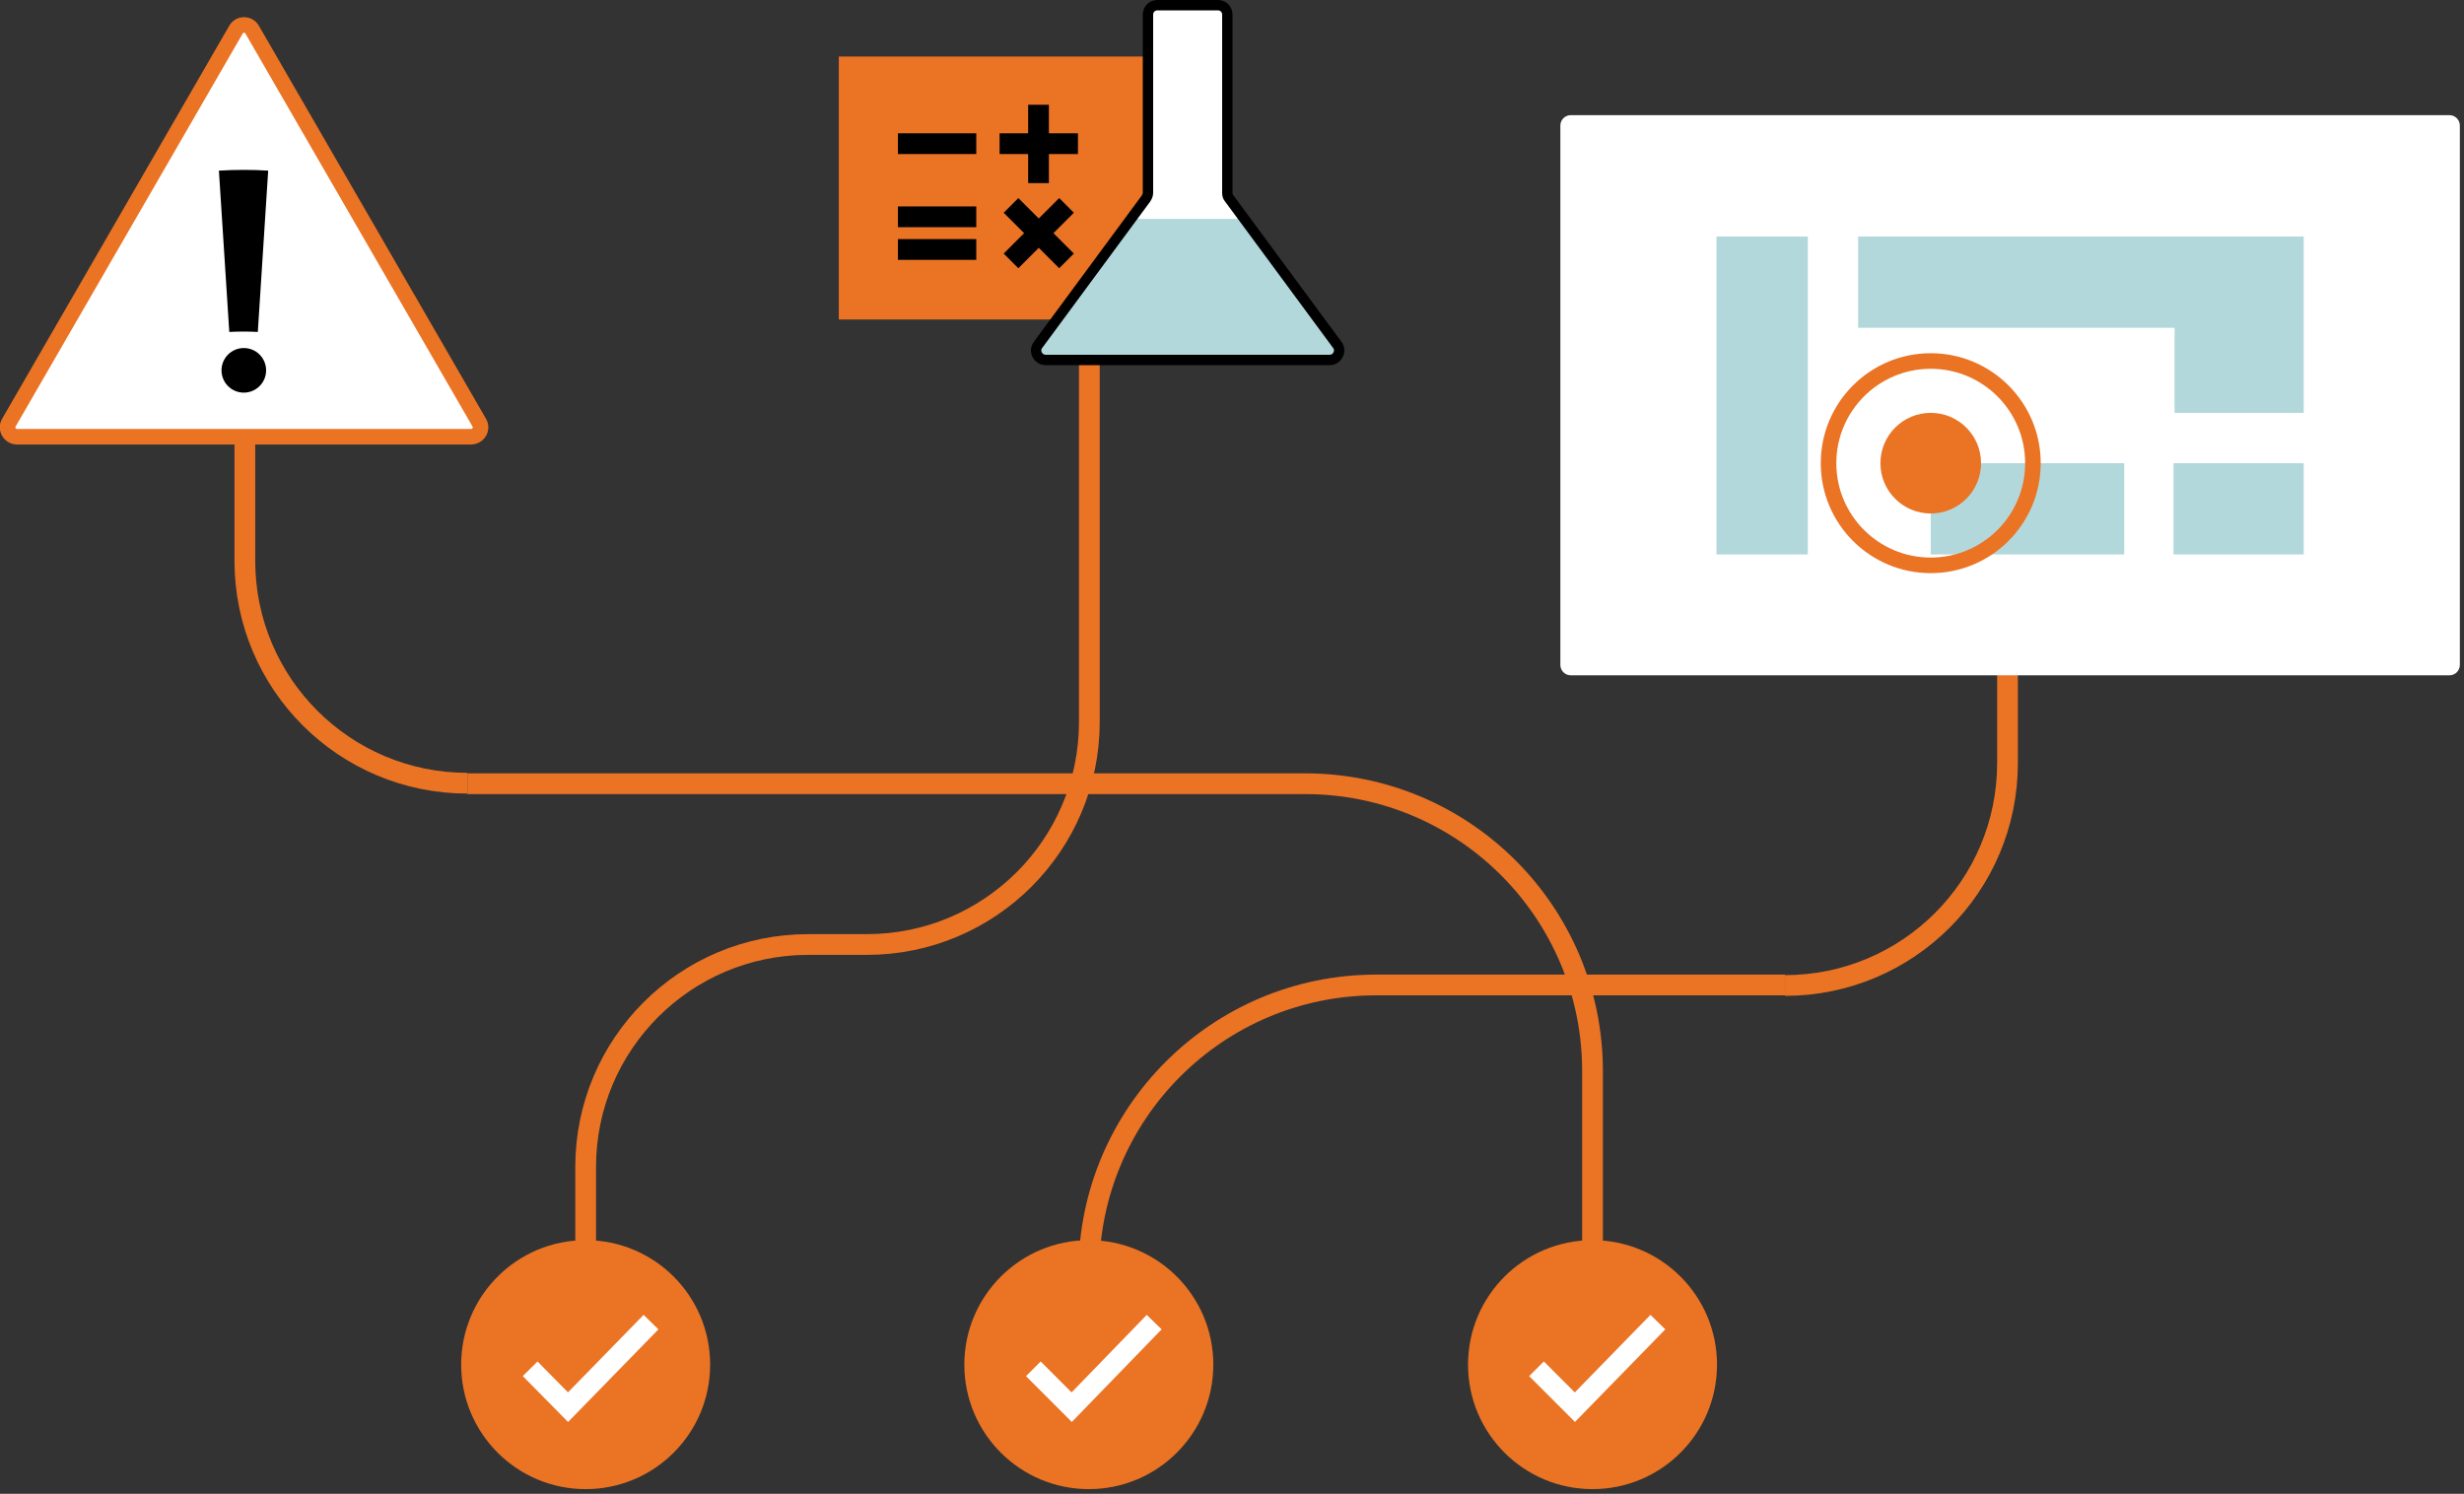 <?xml version="1.0" encoding="UTF-8"?> <svg xmlns="http://www.w3.org/2000/svg" width="475" height="288" viewBox="0 0 475 288" fill="none"><rect x="0" y="0" width="475" height="288" fill="#333333" stroke="none"/><g clip-path="url(#clip0)"><path d="M344.1 190C367.8 190 387 170.8 387 147.1V66.4" stroke="#EA7324" stroke-width="4" stroke-miterlimit="10"></path><path d="M209.9 266.7V245.3C209.9 214.7 234.7 189.9 265.3 189.9H344.1" stroke="#EA7324" stroke-width="4" stroke-miterlimit="10"></path><path d="M472.2 130.2H302.8C301.7 130.2 300.8 129.3 300.8 128.2V24.2C300.8 23.1 301.7 22.2 302.8 22.2H472.2C473.3 22.2 474.2 23.1 474.2 24.2V128.2C474.2 129.3 473.3 130.2 472.2 130.2Z" fill="white"></path><path d="M348.5 45.6H330.9V106.9H348.5V45.6Z" fill="#B3D8DB"></path><path d="M444.1 79.6H419.2V63.2H358.2V45.6H444.1V79.6Z" fill="#B3D8DB"></path><path d="M409.5 89.3H372.2V106.9H409.5V89.3Z" fill="#B3D8DB"></path><path d="M444.1 89.3H419V106.9H444.1V89.3Z" fill="#B3D8DB"></path><path d="M372.2 109C383.08 109 391.9 100.18 391.9 89.3C391.9 78.42 383.08 69.6 372.2 69.6C361.32 69.6 352.5 78.42 352.5 89.3C352.5 100.18 361.32 109 372.2 109Z" stroke="#EA7324" stroke-width="3" stroke-miterlimit="10"></path><path d="M372.2 99C377.557 99 381.9 94.657 381.9 89.3C381.9 83.943 377.557 79.6 372.2 79.6C366.843 79.6 362.5 83.943 362.5 89.3C362.5 94.657 366.843 99 372.2 99Z" fill="#EA7324"></path><path d="M90.1 151C66.4 151 47.2 131.8 47.2 108.1V27.5" stroke="#EA7324" stroke-width="4" stroke-miterlimit="10"></path><path d="M307 263.1V206.5C307 175.9 282.2 151.1 251.6 151.1H90.1" stroke="#EA7324" stroke-width="4" stroke-miterlimit="10"></path><path d="M45.5 5.7C46.2 4.5 47.9 4.5 48.6 5.7L70.5 43.6L92.4 81.5C93.1 82.7 92.2 84.2 90.8 84.2H47H3.3C1.9 84.2 1 82.7 1.7 81.5L23.6 43.6L45.5 5.7Z" fill="white" stroke="#EA7324" stroke-width="3" stroke-miterlimit="10"></path><path d="M51.7 32.9C51 43.3 50.4 53.6 49.7 64C47.9 63.9 46.1 63.9 44.2 64C43.5 53.6 42.9 43.3 42.2 32.9C45.5 32.7 48.6 32.7 51.7 32.9Z" fill="black"></path><path d="M47 75.7C49.375 75.7 51.3 73.775 51.3 71.4C51.3 69.025 49.375 67.1 47 67.1C44.625 67.1 42.7 69.025 42.7 71.4C42.7 73.775 44.625 75.7 47 75.7Z" fill="black"></path><path d="M112.9 263.1V225C112.9 201.3 132.1 182.1 155.8 182.1H167.1C190.8 182.1 210 162.9 210 139.2V58.6" stroke="#EA7324" stroke-width="4" stroke-miterlimit="10"></path><path d="M230.2 10.9H161.7V61.6H230.2V10.9Z" fill="#EA7324"></path><path d="M229 69.4H201.6C200.1 69.4 199.2 67.7 200.1 66.5L220.9 38.3C221.1 38 221.3 37.6 221.3 37.2V2.8C221.3 1.8 222.1 1 223.1 1H234.8C235.8 1 236.6 1.8 236.6 2.8V37.2C236.6 37.6 236.7 38 237 38.3L257.8 66.5C258.7 67.7 257.8 69.4 256.3 69.4H229Z" fill="white"></path><path d="M257.8 66.5L239.9 42.2H218L200.1 66.5C199.2 67.7 200.1 69.4 201.6 69.4H256.4C257.9 69.4 258.7 67.7 257.8 66.5Z" fill="#B3D8DB"></path><path d="M173.1 27.7H188.2" stroke="black" stroke-width="4" stroke-miterlimit="10"></path><path d="M192.7 27.7H207.8" stroke="black" stroke-width="4" stroke-miterlimit="10"></path><path d="M200.2 20.2V35.3" stroke="black" stroke-width="4" stroke-miterlimit="10"></path><path d="M194.9 39.6L205.6 50.3" stroke="black" stroke-width="4" stroke-miterlimit="10"></path><path d="M205.6 39.6L194.9 50.3" stroke="black" stroke-width="4" stroke-miterlimit="10"></path><path d="M173.1 41.8H188.2" stroke="black" stroke-width="4" stroke-miterlimit="10"></path><path d="M173.1 48.1H188.2" stroke="black" stroke-width="4" stroke-miterlimit="10"></path><path d="M112.9 287.1C126.155 287.1 136.9 276.355 136.9 263.1C136.9 249.845 126.155 239.1 112.9 239.1C99.645 239.1 88.9 249.845 88.9 263.1C88.9 276.355 99.645 287.1 112.9 287.1Z" fill="#EA7324"></path><path d="M209.9 287.1C223.155 287.1 233.9 276.355 233.9 263.1C233.9 249.845 223.155 239.1 209.9 239.1C196.645 239.1 185.9 249.845 185.9 263.1C185.9 276.355 196.645 287.1 209.9 287.1Z" fill="#EA7324"></path><path d="M307 287.1C320.255 287.1 331 276.355 331 263.1C331 249.845 320.255 239.1 307 239.1C293.745 239.1 283 249.845 283 263.1C283 276.355 293.745 287.1 307 287.1Z" fill="#EA7324"></path><path d="M125.5 254.9L109.5 271.3L102.2 263.9" stroke="white" stroke-width="4" stroke-miterlimit="10"></path><path d="M222.5 254.9L206.6 271.3L199.2 263.9" stroke="white" stroke-width="4" stroke-miterlimit="10"></path><path d="M319.6 254.9L303.6 271.3L296.2 263.9" stroke="white" stroke-width="4" stroke-miterlimit="10"></path><path d="M229 69.4H201.6C200.1 69.4 199.2 67.7 200.1 66.5L220.9 38.3C221.1 38 221.3 37.6 221.3 37.2V2.8C221.3 1.8 222.1 1 223.1 1H234.8C235.8 1 236.6 1.8 236.6 2.8V37.2C236.6 37.6 236.7 38 237 38.3L257.8 66.5C258.7 67.7 257.8 69.4 256.3 69.4H229Z" stroke="black" stroke-width="2" stroke-miterlimit="10"></path></g><defs><clipPath id="clip0"><rect width="474.2" height="287.1" fill="white"></rect></clipPath></defs></svg> 